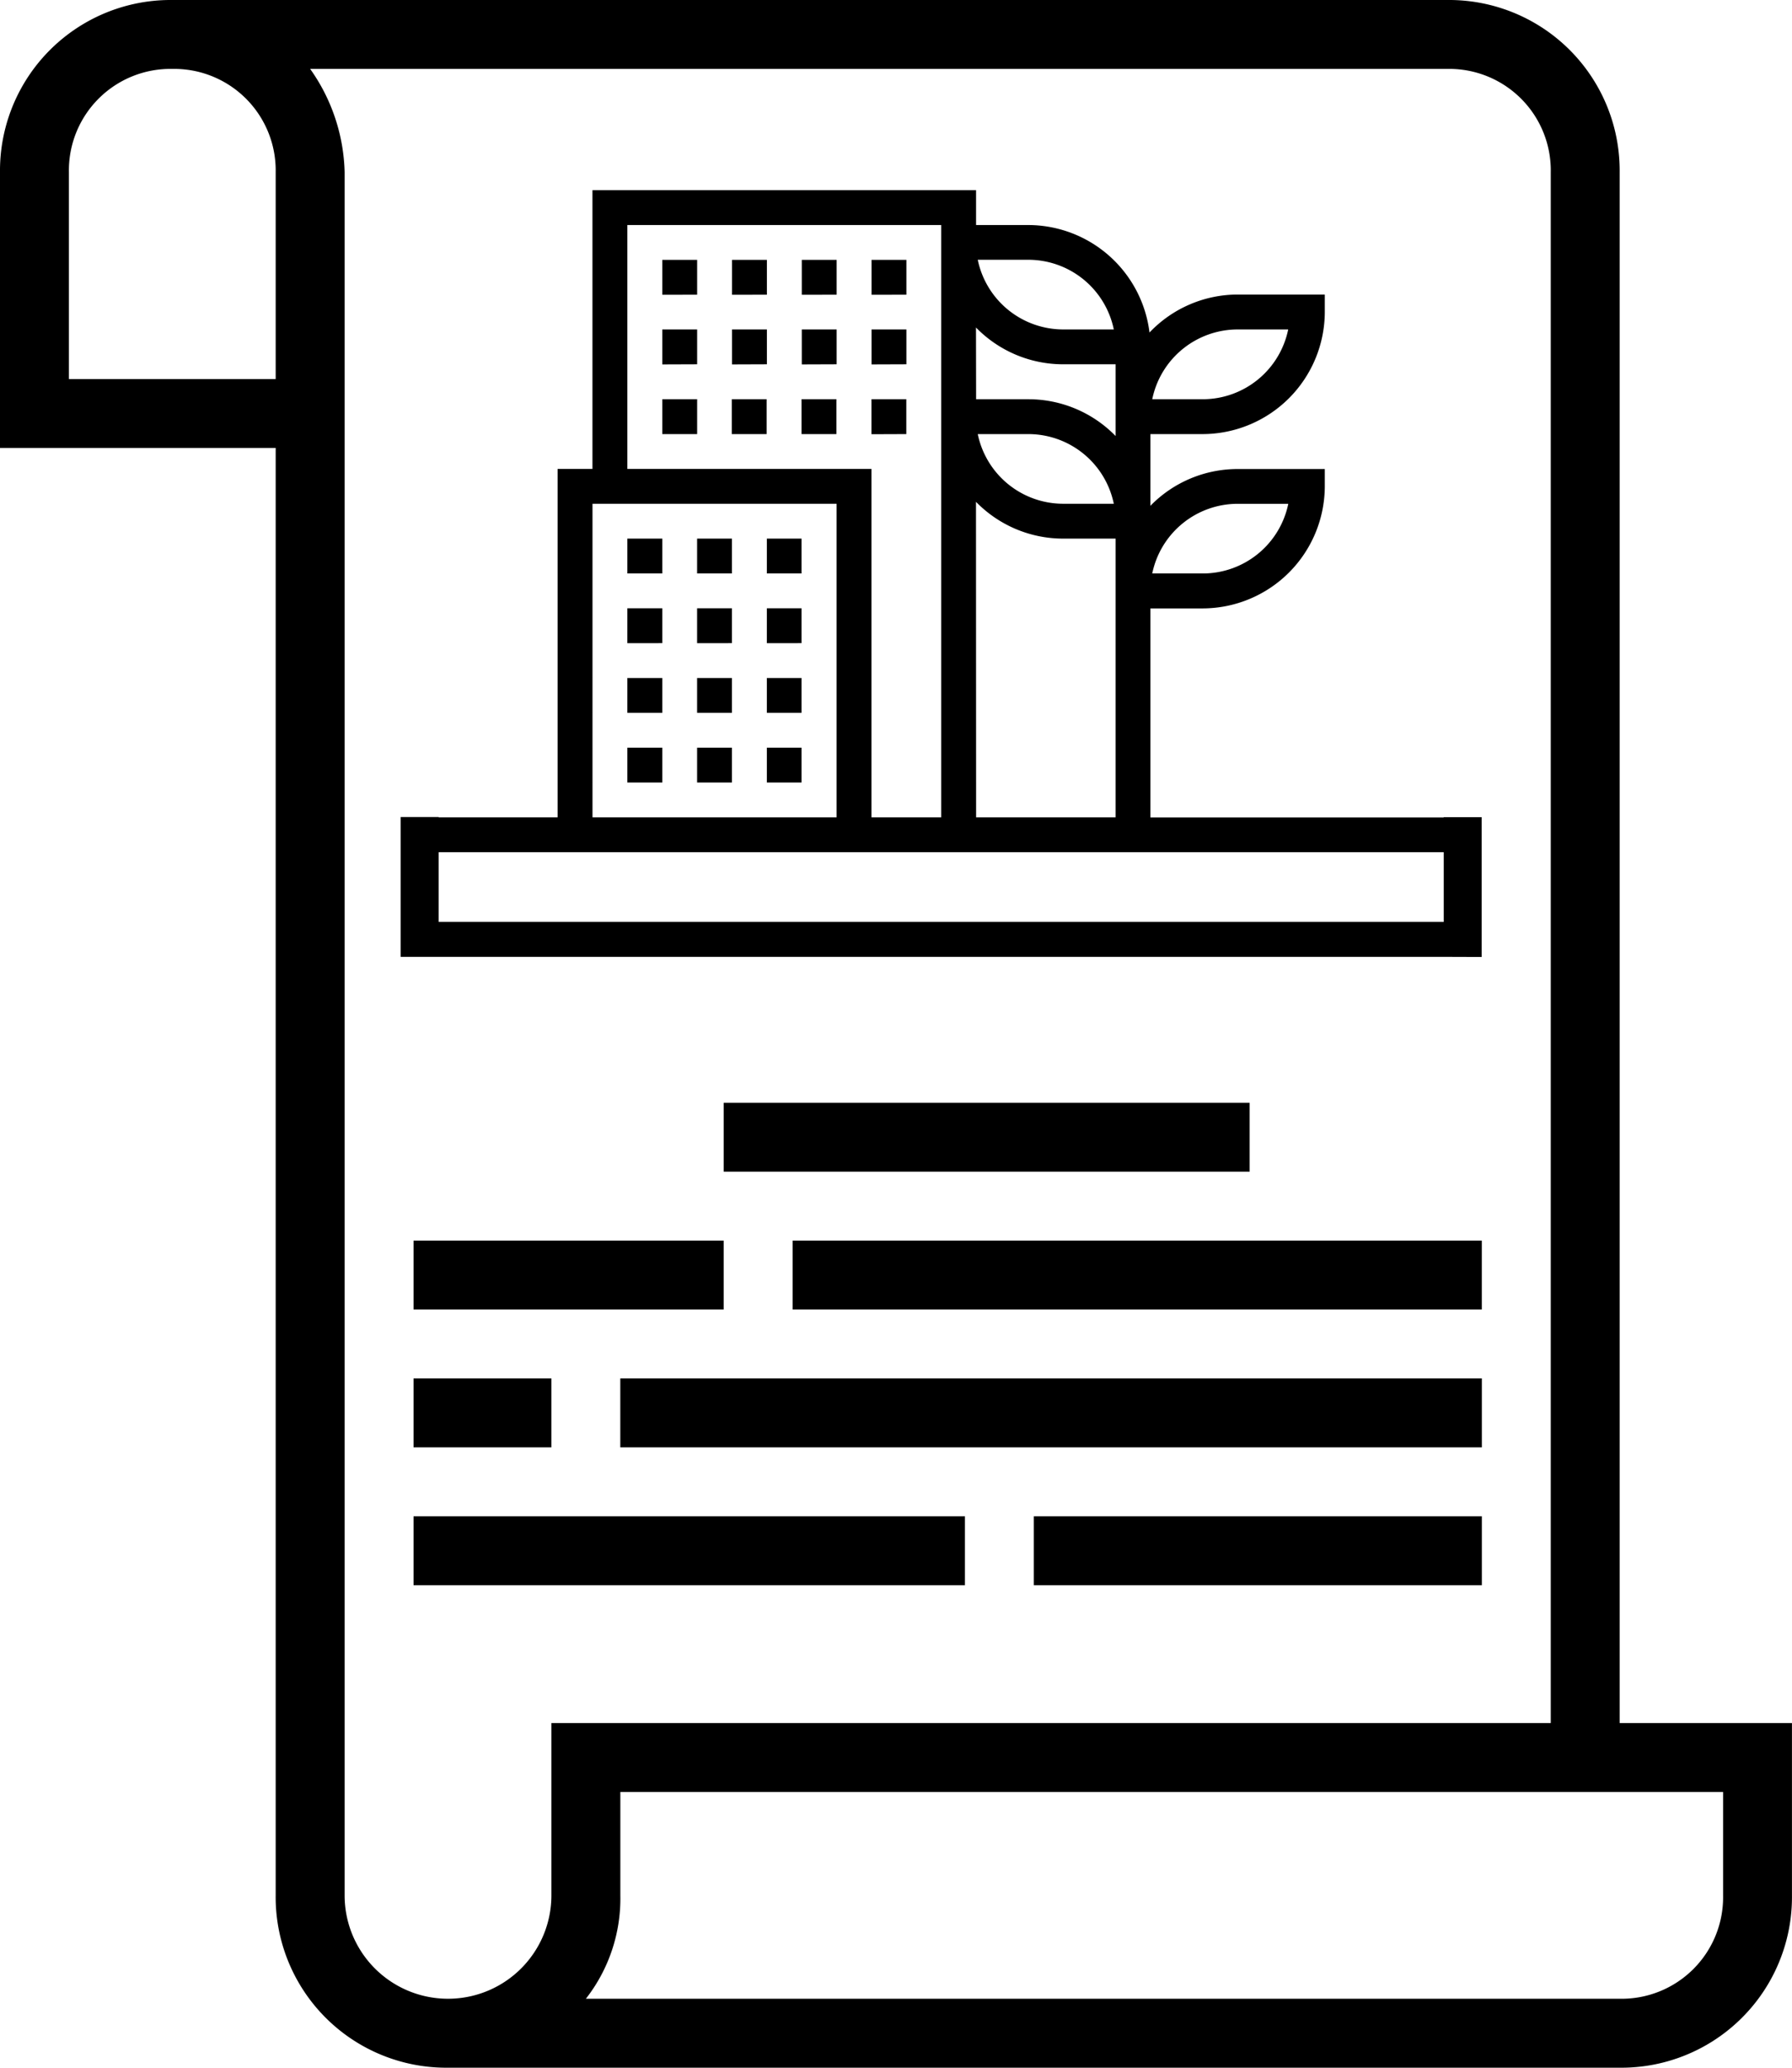<svg id="environmental_law" data-name="environmental law" xmlns="http://www.w3.org/2000/svg" width="42.467" height="49" viewBox="0 0 42.467 49">
  <path id="Union_1" data-name="Union 1" d="M24.719,18.168v0H.9v0H0V14.855H.9v.007H3.719V6.606h.826V0h9.091V.826h1.24a2.9,2.9,0,0,1,2.87,2.547,2.884,2.884,0,0,1,2.088-.9H21.9V2.89a2.9,2.9,0,0,1-2.893,2.89h-1.24v1.7a2.883,2.883,0,0,1,2.066-.872H21.9v.413a2.9,2.9,0,0,1-2.893,2.89h-1.24v4.954h6.95v-.007h.9v3.313Zm0-.828V15.688H.9V17.34ZM13.637,14.863h3.306V8.257H15.7a2.883,2.883,0,0,1-2.066-.872ZM5.372,6.606h5.785v8.257H12.81V.826H5.372Zm-.826,8.257h5.785V7.431H4.546Zm13.265-5.78h1.2a2.069,2.069,0,0,0,2.024-1.651h-1.2A2.069,2.069,0,0,0,17.811,9.083ZM15.7,7.431h1.2A2.069,2.069,0,0,0,14.876,5.78h-1.2A2.069,2.069,0,0,0,15.7,7.431ZM13.637,4.954h1.24a2.883,2.883,0,0,1,2.066.872v-1.7H15.7a2.883,2.883,0,0,1-2.066-.872Zm4.174,0h1.2A2.069,2.069,0,0,0,21.033,3.3h-1.2A2.069,2.069,0,0,0,17.811,4.954ZM15.7,3.3h1.2a2.069,2.069,0,0,0-2.024-1.651h-1.2A2.069,2.069,0,0,0,15.7,3.3ZM8.678,14.037v-.826H9.5v.826Zm-1.653,0v-.826h.826v.826Zm-1.653,0v-.826H6.2v.826Zm3.306-1.651V11.56H9.5v.826Zm-1.653,0V11.56h.826v.826Zm-1.653,0V11.56H6.2v.826Zm3.306-1.651V9.908H9.5v.826Zm-1.653,0V9.908h.826v.826Zm-1.653,0V9.908H6.2v.826ZM8.678,9.083V8.257H9.5v.826Zm-1.653,0V8.257h.826v.826Zm-1.653,0V8.257H6.2v.826Zm5.785-3.3V4.954h.826V5.78ZM9.5,5.78V4.954h.826V5.78Zm-1.653,0V4.954h.826V5.78ZM6.2,5.78V4.954h.826V5.78Zm4.959-1.651V3.3h.826v.826Zm-1.653,0V3.3h.826v.826Zm-1.653,0V3.3h.826v.826Zm-1.653,0V3.3h.826v.826Zm4.959-1.651V1.651h.826v.826Zm-1.653,0V1.651h.826v.826Zm-1.653,0V1.651h.826v.826Zm-1.653,0V1.651h.826v.826Z" transform="translate(9.495 4.507)"/>
  <g id="gdpr" transform="translate(0 0)">
    <path id="Path_10325" data-name="Path 10325" d="M38.883,4.083A4.044,4.044,0,0,0,34.8,0H4.583A4.044,4.044,0,0,0,.5,4.083v6.533H7.033v34.3A4.044,4.044,0,0,0,11.117,49H38.883a4.044,4.044,0,0,0,4.083-4.083V40.833H38.883Zm-31.85,4.9h-4.9v-4.9a2.406,2.406,0,0,1,2.45-2.45,2.406,2.406,0,0,1,2.45,2.45ZM8.667,44.916V4.083a4.4,4.4,0,0,0-.817-2.45H34.8a2.406,2.406,0,0,1,2.45,2.45v36.75H13.567v4.083a2.45,2.45,0,0,1-4.9,0Zm32.667-2.45v2.45a2.406,2.406,0,0,1-2.45,2.45h-24.5a3.853,3.853,0,0,0,.817-2.45v-2.45Zm0,0" transform="translate(-0.5)"/>
    <path id="Path_10328" data-name="Path 10328" d="M184.5,288h16.333v1.633H184.5Zm0,0" transform="translate(-165.717 -258.6)"/>
    <path id="Path_10329" data-name="Path 10329" d="M96.5,288h7.35v1.633H96.5Zm0,0" transform="translate(-86.7 -258.6)"/>
    <path id="Path_10336" data-name="Path 10336" d="M96.5,288h12.464v1.633H96.5Zm0,0" transform="translate(-79.35 -261.867)"/>
    <path id="Path_10330" data-name="Path 10330" d="M240.5,352h10.617v1.633H240.5Zm0,0" transform="translate(-216 -316.067)"/>
    <path id="Path_10331" data-name="Path 10331" d="M96.5,352h13.067v1.633H96.5Zm0,0" transform="translate(-86.7 -316.067)"/>
    <path id="Path_10334" data-name="Path 10334" d="M144.5,320h20.417v1.633H144.5Zm0,0" transform="translate(-129.8 -287.334)"/>
    <path id="Path_10335" data-name="Path 10335" d="M96.5,320h3.267v1.633H96.5Zm0,0" transform="translate(-86.7 -287.334)"/>
  </g>
</svg>
